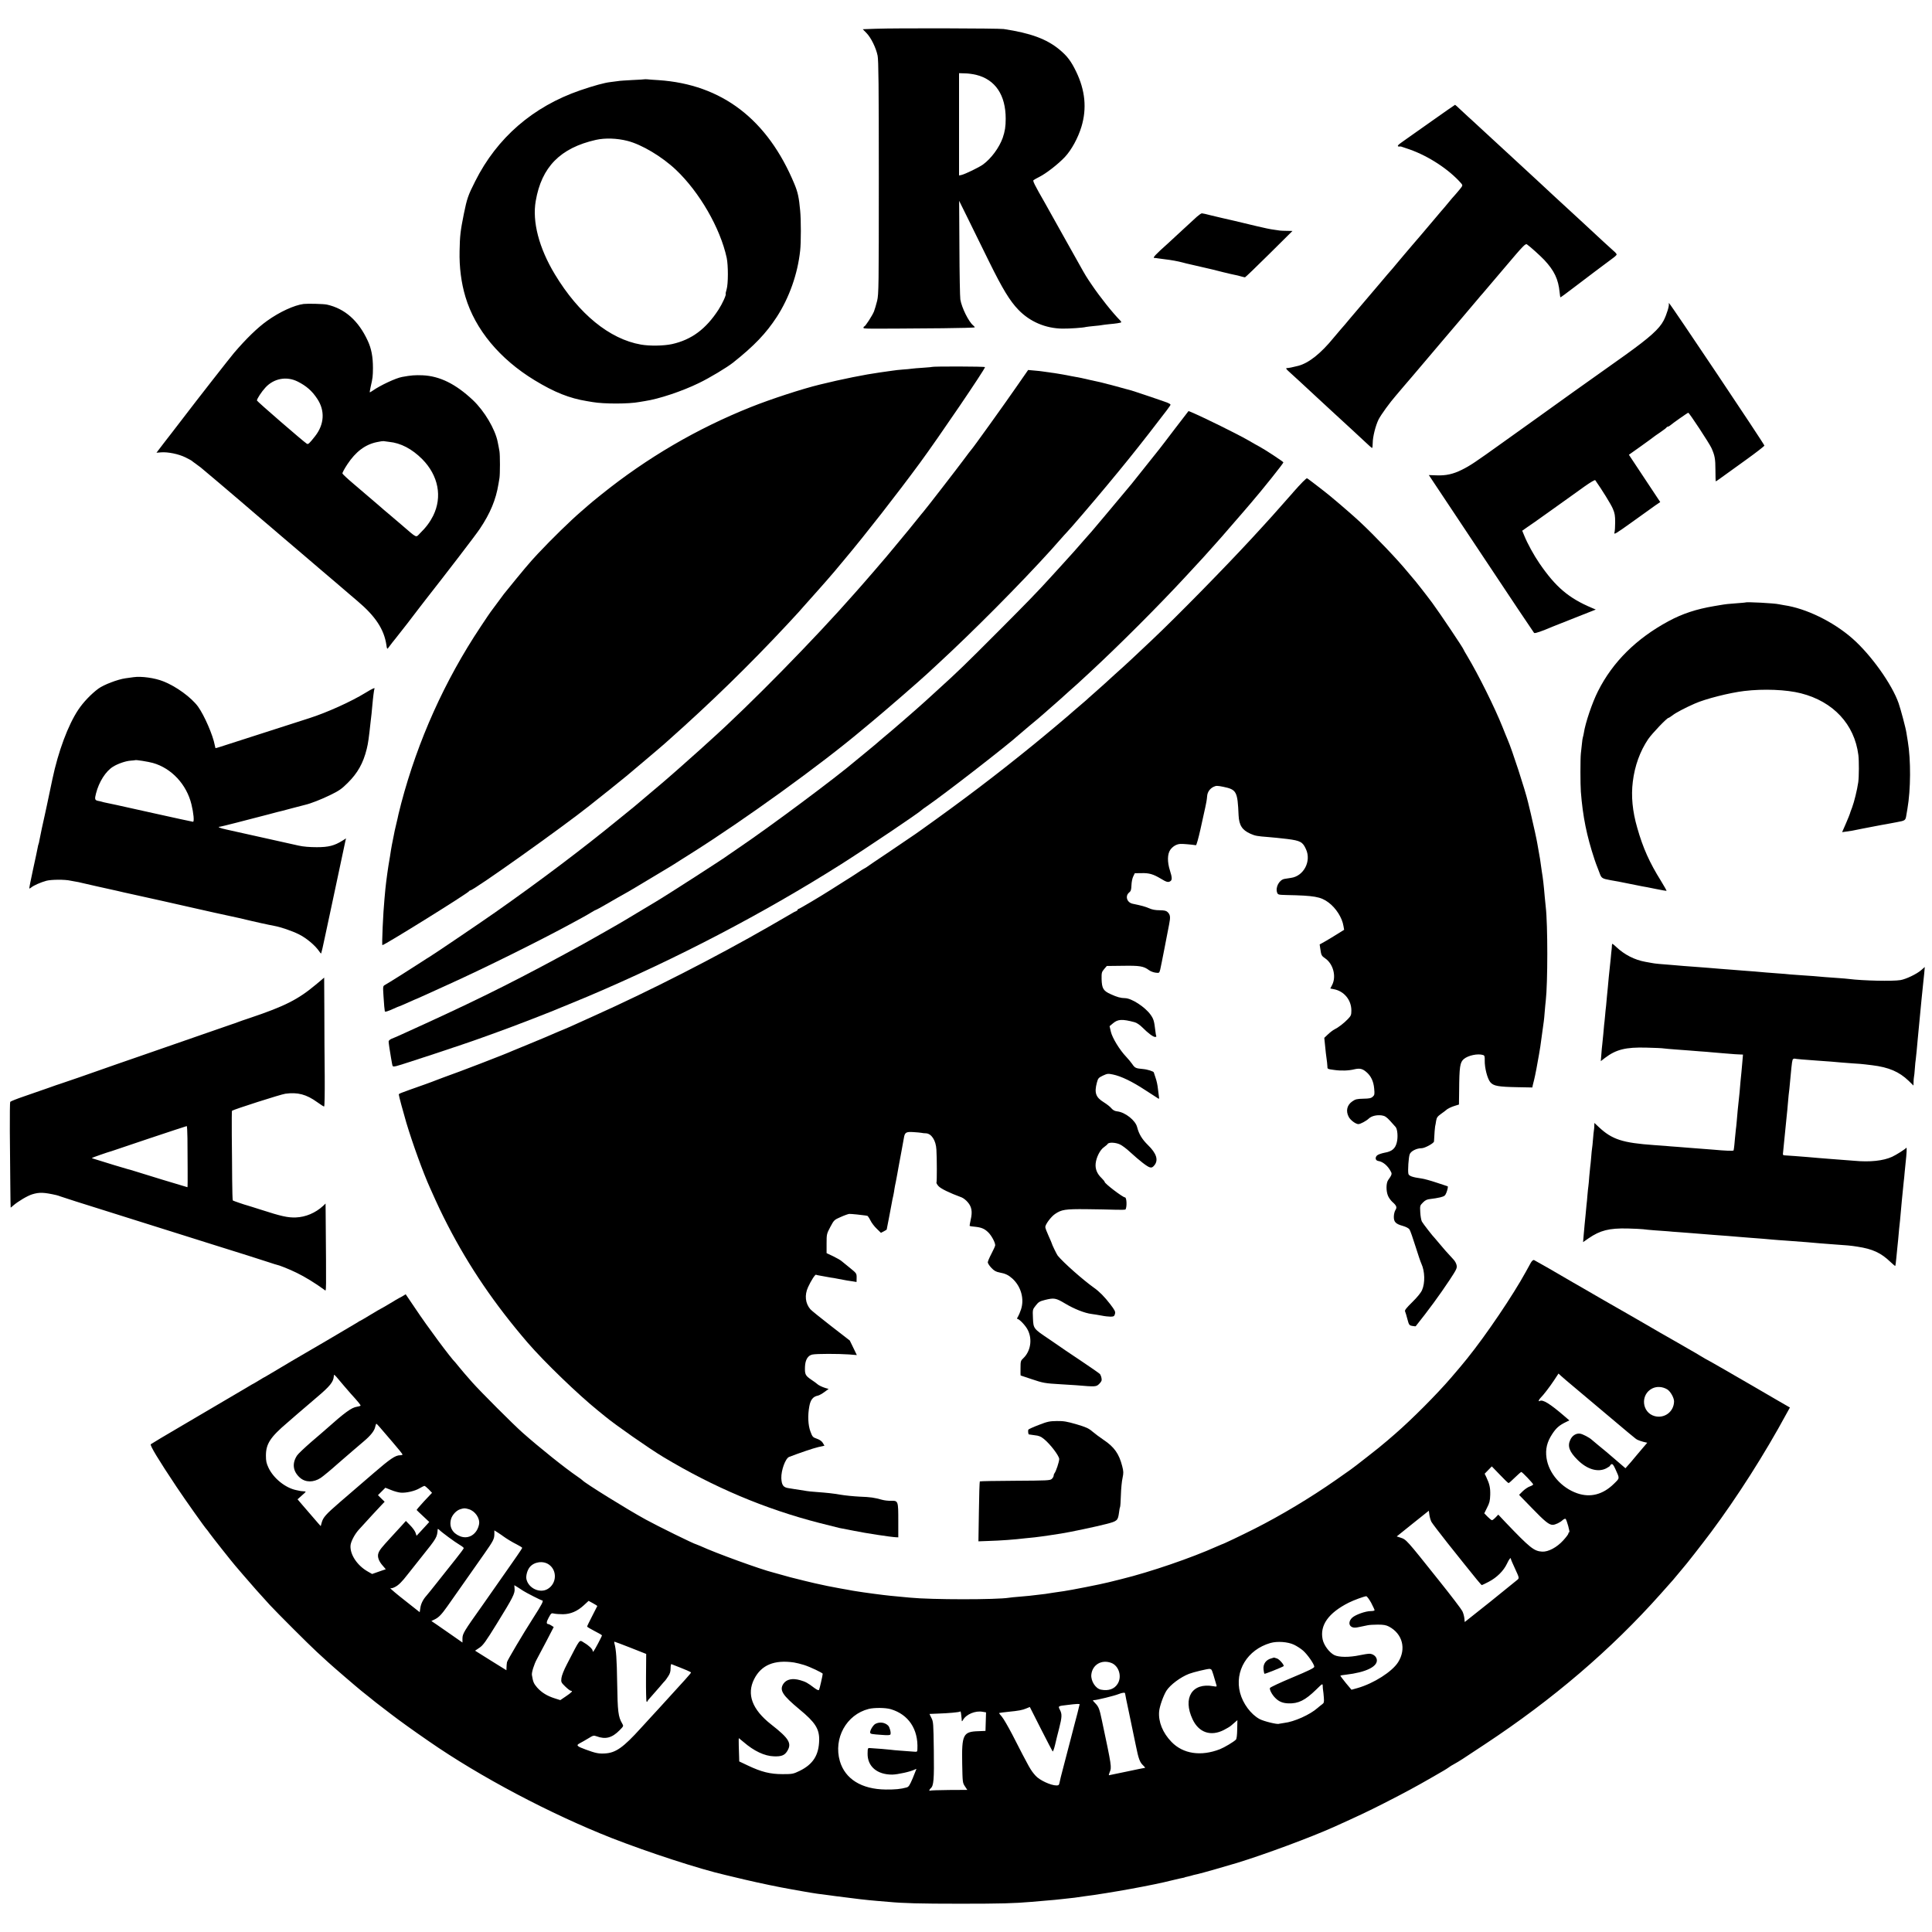 <svg version="1" xmlns="http://www.w3.org/2000/svg" width="2777.333" height="2777.333" viewBox="0 0 2083 2083"><path d="M944.3 31l-14.1.5 3.9 4c4.9 4.9 10.4 16.1 12.1 24.5 1 5.2 1.3 31.8 1.3 131.5 0 117.5-.1 125.5-1.8 132.8-1.1 4.3-2.6 9.5-3.4 11.5-1.9 4.6-9.4 16.2-10.5 16.2-.4 0-.8.6-.8 1.3 0 1.3-1.7 1.3 85.3.6 19.1-.2 34.7-.6 34.7-1 0-.3-.8-1.3-1.7-2-5-4.1-12.4-19.1-13.9-28-.4-2.4-.9-27.4-1-55.4l-.3-51 9.2 18.6c5.1 10.2 15.4 31.3 23 46.8 14.5 29.4 22.4 42.5 31.7 52.1 12.4 12.9 29.4 20.1 47.5 20.3 7.6.1 22.3-.9 25.5-1.8.8-.2 4.7-.6 8.5-1 3.9-.3 7.7-.8 8.5-1 .8-.2 4.4-.6 8-1 7.1-.6 12.2-1.4 12.8-2 .3-.2-.2-1-.9-1.8-8.1-8.1-21.9-25.4-31-38.9-5.6-8.2-6.9-10.4-12.7-20.8-1.4-2.5-8.4-15.1-15.7-28-7.3-12.9-14.7-26.2-16.5-29.5-1.8-3.3-4.2-7.6-5.3-9.5-11.5-20-13.4-24-12.4-24.8.7-.5 3.5-2.1 6.3-3.5 7.5-3.8 20.1-13.6 27.5-21.4 7.1-7.6 14.2-20.5 17.9-32.8 5.9-19.6 4-39.1-5.7-59.2-5.5-11.4-9.7-16.9-18-23.8-13.9-11.5-31.1-17.8-60.1-22.2-5.4-.8-116.5-1.1-137.9-.3zm108.2 49.7c20.6 5.1 31.8 21.7 31.8 47.3 0 8.5-.8 13.5-3.2 20.6-3.8 10.6-12.4 22.3-21.3 28.8-4.3 3.1-19 10.2-23 11.2l-2.8.6V78.9l6.3.2c3.4 0 8.9.8 12.2 1.6zM694.8 85.5c-.2.1-6.1.5-13.3.8-7.1.4-13.9.8-15 1.1-1.1.2-4.9.7-8.5 1.1-6.2.7-17.6 3.8-32.5 8.9-50.8 17.5-89.6 51.1-113.1 97.9-7.8 15.4-8.9 18.7-12.3 35.3-3.7 18.5-4.3 23.5-4.6 40.1-.4 17.3 1.8 34.3 6.3 49.3 10.5 35.2 36.9 67 74.5 89.9 21.5 13.1 37.6 19.5 56.7 22.6 1.9.3 4.6.7 6 1 12 2.1 39 2.1 50.4-.1 1.1-.2 3.8-.6 6-1 14.9-2.2 40.1-10.6 58.1-19.4 11.3-5.4 30.4-16.9 36.8-22 22.9-18.2 35.5-31.4 47.2-49.3 13.4-20.7 22.5-46.2 25.2-71.5 1-8.5 1-33.4 0-43.2-1.3-14.2-2.5-19.6-6.1-28.4C827.6 128.7 778.4 91 710 86.4c-5.2-.3-10.7-.7-12.2-.9-1.5-.1-2.9-.1-3 0zm-18.3 66.4c15.4 3.9 37.3 17 52.3 31.2 25.4 24.1 47.7 62.7 54.7 94.9 1.7 8.2 1.7 28-.1 34-.7 2.4-1.2 4.6-1 4.8.9.8-3.5 10.5-7.7 17-13.6 21-29.1 32.5-50.2 37.2-8.9 1.9-23.9 2.2-33.5.5-33.8-5.9-67-33-92.8-75.8-17.1-28.3-24.5-56.8-20.6-79 6.3-36.7 26.5-57.2 64.9-65.9 9.9-2.2 22.6-1.8 34 1.1zM1543 131c-14 9.8-25.9 18.3-26.5 18.7-.5.4-2.9 2.1-5.2 3.7-4.4 3-5.4 4.6-2.8 4.6.8 0 1.6 0 1.8-.1.1 0 4.3 1.4 9.2 3.1 20.9 7.3 43 21.9 55.9 36.7 1.8 2.2 1.8 2.3-2 7-2.2 2.6-4.6 5.5-5.4 6.3-.9.8-3.5 4-6 7s-4.7 5.7-5 6c-.3.3-5.5 6.3-11.5 13.5-6 7.1-12.5 14.8-14.4 17-2 2.3-5.8 6.7-8.6 10-2.7 3.2-6.6 7.7-8.5 10-1.9 2.3-5.3 6.3-7.5 8.9-2.2 2.7-4.4 5.4-5 6-2.8 3.1-8.5 9.8-12.5 14.6-2.5 3-6.3 7.5-8.5 10s-6 7-8.5 10-6.3 7.5-8.5 10-5.8 6.8-8 9.4c-4.4 5.3-6.3 7.6-10.3 12.1-1.5 1.7-4.7 5.5-7.2 8.5-13.9 17.1-26.9 27.4-38.2 30.4-6.3 1.6-10 2.4-12.7 2.5-.9.1-.1 1.3 2 3.2 3.5 3.1 18.6 17 31.9 29.4 4.2 3.8 10.7 9.9 14.6 13.5 16.7 15.3 30.3 27.9 36.5 33.7 3.6 3.5 6.9 6.3 7.2 6.3.4 0 .7-2.4.7-5.3 0-6.7 3.1-18.9 6.3-25.4 2.8-5.4 12-18.1 18.8-25.9 2.4-2.8 6.4-7.5 8.9-10.5 2.5-2.9 6.3-7.4 8.5-9.9 2.2-2.6 8.5-10 14-16.5s14.3-16.9 19.5-23c5.2-6.1 11.4-13.3 13.7-16.1 2.3-2.7 5.1-6 6.3-7.4 1.2-1.4 2.9-3.4 3.8-4.5.9-1.1 4.2-5 7.2-8.5s6.3-7.4 7.2-8.5c.9-1.1 2.8-3.4 4.3-5 1.4-1.7 12.3-14.5 24.3-28.6 19.6-23.2 21.9-25.5 23.5-24.4 3.6 2.5 14.2 12.1 18.7 16.8 10.8 11.6 15.1 20.7 16.5 34.7.3 3 .7 5.5.8 5.6.2.2 6.8-4.6 14.7-10.7 8.3-6.4 38.2-28.9 41.7-31.4 2.4-1.7 4.3-3.5 4.3-4.1 0-.6-1.3-2.2-2.9-3.5-2.3-2-18.8-17.1-27.6-25.4-1.1-1.1-4.8-4.5-8-7.4-6-5.5-8.6-7.9-30.5-28.1-6.2-5.8-12.7-11.8-14.4-13.4-3-2.8-17.7-16.3-32.6-30.1-4.1-3.8-9.3-8.6-11.5-10.6-2.2-2.1-5.6-5.2-7.5-6.9-1.9-1.8-7.7-7.2-13-12-5.2-4.9-10.7-9.8-12-11-1.4-1.2-5-4.6-8.2-7.6-3.1-3-5.8-5.4-6-5.4-.2 0-11.8 8.1-25.8 18zM1290.5 233.6c-2.2 2-8.9 8.2-15 13.8-6 5.6-13.2 12.2-15.9 14.7-13.8 12.3-17.1 15.9-15.1 16 1.1 0 2.7.2 3.6.4.8.1 4.2.6 7.5 1 7 .8 14.2 2.1 19.8 3.6 2.3.6 4.8 1.3 5.6 1.4.8.2 6.7 1.6 13 3 6.3 1.5 12.2 2.8 13 3 .8.2 6 1.5 11.5 2.9s11.4 2.7 13 3c1.7.3 4.6 1 6.5 1.6 1.9.5 3.8 1 4.3 1 .4 0 12.1-11.2 26-25l25.2-25-6-.1c-3.3 0-6.7-.2-7.5-.3-.8-.2-3.9-.6-6.8-1-2.9-.3-11-2-18-3.7-20-4.8-33.4-8-37.8-8.9-2.3-.5-7.8-1.8-12.2-2.9-4.4-1.2-8.6-2.1-9.4-2.1-.7 0-3.1 1.7-5.3 3.6zM327.5 327.7c-10.3 1.3-26.1 8.6-39.5 18.2-10.4 7.4-22.6 19.3-35.7 34.6-4 4.7-41.1 52.1-54.3 69.5-1.4 1.8-7.2 9.4-13 16.9-5.8 7.5-11.9 15.3-13.4 17.4l-2.9 3.8 4.9-.4c7.4-.6 19 1.8 26.3 5.4 3.6 1.8 6.8 3.5 7.1 3.9.3.3 2.1 1.7 4 3 1.9 1.4 4.3 3.2 5.4 4 3.2 2.6 33 27.8 43.1 36.5 2.8 2.4 10.4 8.9 17 14.6 6.6 5.6 14.5 12.3 17.5 14.9 3 2.6 7.8 6.7 10.5 9 2.8 2.3 7.3 6.2 10 8.5 2.8 2.4 10.4 8.9 17 14.5s13.1 11.2 14.5 12.4c1.4 1.2 8.6 7.3 16 13.6s13.7 11.7 14 12c.3.3 4.6 4 9.5 8.1 19.3 16.3 28.6 30.4 31.1 47.3.5 4 .9 4.6 1.8 3.4 2.6-3.6 6.3-8.3 8.7-11.2 2.8-3.3 21.1-27 24.4-31.5 1.1-1.5 4.3-5.6 7.1-9.2 22-28 54.2-69.9 58.7-76.7 11.3-16.8 17.4-31.6 20.1-48.2.3-1.9.8-4.9 1.1-6.5.7-4.1.7-25.3 0-29-.3-1.7-.8-4.1-1-5.5-.3-1.4-.7-3.4-.9-4.5-2.7-13.8-14.4-33.5-26.7-45.1-18.6-17.5-35.8-26-54.4-26.8-8.1-.3-12.2 0-22 1.8-6.7 1.2-23.4 9-31.7 14.8-1.4 1-2.8 1.8-3.1 1.8-.2 0 .2-2.6.9-5.8 2.3-9.9 2.4-11.5 2.5-20.4 0-12.3-1.7-21-5.6-29.4-10-21.7-24.7-34.7-44-39-3.5-.8-20.6-1.2-25-.7zm-6.5 83.7c9.3 4.7 15.5 10.1 21 18.5 8.6 12.8 7.7 27.7-2.3 40.4-6.3 8-7.4 9-8.9 8.1-3.2-1.9-53.8-45.7-53.8-46.6 0-1.8 5-9.5 9.2-14 9.1-9.9 22.9-12.4 34.8-6.4zm98.5 65c12.6 1.2 24.7 7.6 35.7 18.6 17.5 17.7 21.9 40.7 11.8 61.1-3.3 6.6-7.7 12.6-14.3 19-4.6 4.7-2.5 5.6-20.2-9.6-1.6-1.4-6.8-5.8-11.5-9.8-4.7-3.9-10.3-8.7-12.5-10.7-6.1-5.3-14.8-12.7-27.5-23.5-6.3-5.3-11.6-10.3-11.8-11-.2-.8 2.2-5.2 5.3-9.9 9-13.6 19.2-21.3 31.7-23.9 3.4-.8 6.8-1.2 7.3-1.1.6.1 3.3.5 6 .8zM1799.1 327.4c1.1 1.2-2.1 11.7-5.4 18.1-4.7 9.1-14.8 18.2-41.7 37.5-13.5 9.6-25.6 18.3-27 19.2-1.4.9-14.4 10.2-29 20.6-14.6 10.5-32.6 23.4-40 28.7-7.4 5.3-23.8 17.1-36.5 26.1-29 20.8-34.5 24.5-43.4 28.9-9.4 4.7-17.2 6.4-27.3 6l-8.3-.3 56.3 84.6c30.9 46.6 56.7 85.1 57.2 85.6.8.8 8.1-1.7 20.5-7 1.7-.7 12.7-5.1 24.5-9.7l21.5-8.5-4-1.7c-25.2-10.6-39.2-22.5-56.8-48.2-5.9-8.6-12.9-21.3-16.4-30l-2.1-5.1 5.1-3.6c5.5-3.7 6.8-4.6 27.8-19.6 7.3-5.2 15.8-11.3 18.9-13.5 3.1-2.2 10.3-7.3 15.9-11.4 5.7-4 10.6-6.9 11-6.4 7.2 10.2 17.1 26.2 19 30.8 2.1 4.8 2.5 7.7 2.5 14.5 0 4.7-.3 9.8-.8 11.3-.7 2.5 1.7 1 19-11.4 11-7.9 22.3-15.9 25.1-18l5.3-3.6-12.2-18.4c-6.7-10.1-14.3-21.6-16.9-25.5l-4.7-7.1 13.1-9.3c7.3-5.2 13.4-9.7 13.7-10 .3-.3 3.4-2.5 7-4.9 3.6-2.5 6.7-4.8 6.8-5.3.2-.4.8-.8 1.3-.8.6 0 1.5-.5 2.2-1 3.1-2.7 19.2-14 19.9-14 1.1 0 22.8 33.1 25 38 3.6 8 4.3 11.7 4.3 23.7 0 6.8.2 12.3.4 12.3s2.9-1.8 6-4.1c3.1-2.2 14.8-10.7 26.1-18.8 11.3-8.1 20.4-15.2 20.3-15.7-.3-1.9-101.4-152.9-102.6-153.3-.6-.2-.9-.1-.6.3zM1004.7 395.6c-.1.2-4.5.5-9.7.9-5.2.3-10.6.8-12 1-1.4.2-5.6.7-9.5.9-3.8.3-8.8.8-11 1.2-6.8 1-8.8 1.3-13.5 1.9-16 2.2-41.5 7.3-65 13.1-18.7 4.5-53 15.7-74.5 24.3-58.1 23.2-111.8 54.6-161.1 94.2-6.6 5.3-12.7 10.3-13.5 11.1-.8.7-4.6 4-8.4 7.3-11.5 9.9-31.4 29.3-46.7 45.6-8.8 9.4-14.8 16.5-36.5 43.3-.8 1-4.1 5.5-7.4 10-3.3 4.4-6.4 8.6-6.9 9.3-.5.6-5.4 7.8-10.8 16-38.7 58.1-67.7 122.6-85.6 190.3-1.3 5.2-2.7 10.6-3 12-.2 1.4-1.4 6.3-2.5 11s-2.3 9.8-2.5 11.5c-.6 2.9-.9 4.9-2.1 10.5-.2 1.4-.7 4-1 5.7-.3 1.8-.7 4.8-1 6.5-1.5 8.8-2.1 12.5-2.9 18.3-1 7.5-1.6 12-2.1 17-.2 2.7-.7 7.7-1 11-1.4 14.2-3 49.5-2.2 49.5 2.3 0 92.7-56.2 93.5-58.2.2-.4.7-.8 1.2-.8 3.6 0 99.9-68.5 128.6-91.4 2.8-2.3 6.8-5.5 8.9-7.1 2.2-1.7 7.8-6.2 12.6-10 4.7-3.9 10.2-8.2 12-9.7 3.8-3 3.8-2.9 27.9-23.3 9.6-8.2 18.2-15.4 19-16.2.8-.7 2.9-2.6 4.6-4.1 45.6-40.5 87.2-81 128.5-125.3 5.4-5.8 10.8-11.7 12-13 1.1-1.3 3.5-4 5.2-5.9 1.8-1.9 6.6-7.3 10.7-12s7.7-8.7 8-9c.7-.7 12.3-14 14.8-17 1.1-1.4 6.1-7.4 11.1-13.3 22.5-26.8 56.1-69.9 80.9-103.6 20.5-27.9 70.2-101.1 70.2-103.3 0-.8-56.5-.9-57.3-.2z"/><path d="M1095.5 417.6c-12 17.4-47.1 66.3-48.4 67.4-.4.3-3.9 5-8 10.5-7.5 10.1-40.3 52.5-43.1 55.7-.8.9-2 2.3-2.5 3-2.8 3.7-23.6 29.1-28.5 34.8l-10 12c-2.5 2.9-4.9 5.8-5.5 6.4-.5.6-3.5 4-6.5 7.6-5 5.8-9.8 11.4-12.5 14.4-.6.6-4.6 5.1-8.9 10.1-43.3 49.3-113.3 120.6-155.7 158.6-1.5 1.3-6.4 5.8-11 10-11.2 10.1-33.8 30.1-41.9 36.9-3.5 3-7.6 6.5-9 7.6-7.7 6.6-19 16.1-20.6 17.4-1.1.8-8 6.5-15.4 12.5-40.3 33-86 67.4-134.4 101.4-16 11.2-65.9 45-70.3 47.6-1 .5-4.9 3.1-8.8 5.6-10.5 6.9-36.7 23.4-39.4 24.8-2.3 1.3-2.3 1.4-1.6 12.4.7 10 .9 13.1 1.4 16 .1 1 3 .2 9.8-2.9 2.8-1.3 5.4-2.4 5.7-2.4.3 0 4-1.6 8.2-3.5 4.1-1.9 7.7-3.5 7.9-3.5.2 0 5.3-2.2 11.2-4.9 5.9-2.7 18.2-8.3 27.3-12.4 38.1-17.3 95.4-45.7 129-63.9 4.1-2.3 10.4-5.7 14-7.6 3.6-2 8.2-4.6 10.2-5.9 2.1-1.3 4-2.3 4.3-2.3.3 0 5-2.5 10.3-5.6 5.3-3.1 11.5-6.7 13.7-7.9 8.9-4.9 14.8-8.3 33-19.3 10.5-6.3 19.9-12 21-12.6 2.1-1.2 8.7-5.3 14.5-9.1 1.9-1.2 6.6-4.2 10.5-6.6 57.1-36 139.5-95.5 184-133 1.1-1 6.7-5.6 12.5-10.4 12.8-10.6 49.9-42.8 57.6-50 .6-.5 6-5.5 11.9-11 38.2-35.2 88.6-86 122-122.9.6-.6 4.4-4.9 8.5-9.6 4.1-4.7 7.8-8.7 8.1-9 1.6-1.3 30-34.4 42.9-50 19.8-23.8 29.1-35.4 45.6-56.5 20.4-26.3 23.4-30.3 23.4-31.2 0-.5-1.5-1.4-3.2-2.1-4.1-1.6-38.6-13.3-40.7-13.7-.9-.2-7.7-2-15.1-4.1-7.4-2-14.2-3.7-15-3.9-.8-.2-6.7-1.5-13-2.9-6.3-1.5-12.8-2.9-14.5-3.1-1.6-.3-4.1-.8-5.5-1-1.4-.3-3.6-.7-5-1-1.4-.3-3.6-.7-5-.9-1.4-.3-4.1-.7-6-1-6.8-.9-13.5-1.9-15.4-2.2-1-.2-4.8-.6-8.5-.9l-6.6-.6-13 18.7z"/><path d="M1266.7 462.3c-8 10.6-15.5 20.3-16.6 21.7-6.1 7.7-28.5 35.8-29.9 37.5-15 18-41.5 49.6-43.3 51.6-1.3 1.4-5.1 5.7-8.4 9.5-9.1 10.5-10.8 12.4-25 28-4.4 4.8-9 9.9-10.3 11.3-14.3 15.8-26.1 27.9-57.2 59.1-35.7 35.8-43.9 43.7-63 61-5.1 4.7-11.8 10.8-14.9 13.6-9.5 8.7-38.8 34.1-46.1 40-1.9 1.6-3.7 3.1-4 3.4-.3.4-5.7 4.9-12 10.1-6.3 5.2-12.4 10.2-13.5 11.1-21.3 18.2-92.3 71.1-126 93.9-6 4.1-11.2 7.6-11.5 7.9-1.4 1.5-67.2 43.9-77.8 50.1-1.5.9-10.8 6.5-20.7 12.4-9.9 6-19.3 11.6-21 12.5-1.6.9-9.3 5.3-17 9.7-7.7 4.4-16.5 9.4-19.5 11-66.9 36.7-107.3 57-169.5 85.5-27.6 12.6-32.8 15-37.2 16.7-1.9.8-3.3 2.1-3.3 3 0 1.5 1.4 11.1 2.5 17.1.3 1.4.8 4.2 1.1 6.3.7 3.8.7 3.9 4.3 3.2 4.1-.8 75-24.2 92.1-30.5 6.3-2.3 14.4-5.2 18-6.5 14.2-5 61.3-23.2 68.7-26.6 2.4-1 4.5-1.9 4.7-1.9.2 0 11-4.5 23.9-9.9 95.6-40.6 188.6-89.2 272.7-142.4 28.8-18.3 84.3-55.7 87-58.6.3-.4 2.8-2.2 5.5-4 19-13.1 87.3-66.1 98.5-76.4 1.4-1.3 6.6-5.7 11.5-9.8 5-4.1 9.2-7.6 9.5-7.9.3-.3 3.6-3.2 7.5-6.5 7.7-6.7 12.4-10.8 16.5-14.5 1.5-1.4 5.8-5.2 9.4-8.5 7.8-6.8 8.5-7.5 23-20.9 31.3-29 74.1-71.8 103.1-103.2 19.2-20.7 20.3-21.9 30.5-33.4 4.1-4.7 7.7-8.7 8-9 .6-.6 18.9-21.7 23.5-27.1 1.7-2 5.2-6.1 7.8-9.1 12.7-14.7 35.6-43.4 35.4-44.3-.3-.9-19.7-13.7-25.7-16.9-1.4-.7-6.9-3.8-12.2-6.9-12.6-7.2-47.1-24.2-61.3-30.3l-3.1-1.2-14.7 19.1z"/><path d="M1393.9 531.2c-7.9 9-14.8 16.8-15.4 17.4-.5.6-3.8 4.2-7.1 8-3.4 3.8-7.4 8.2-9 9.9-1.5 1.6-7 7.7-12.3 13.4-29.5 32-81.3 84.8-108.1 110.1-19.5 18.4-29.1 27.4-31 29-1.7 1.4-14.7 13.3-20.4 18.5-.6.6-5.1 4.6-10.1 9-4.9 4.3-9.2 8.1-9.5 8.5-.3.3-3.4 3-7 6s-6.7 5.7-7 6c-1.7 1.8-29.1 24.8-43 36.1-39.8 32.4-75.7 59.6-120.5 91.5-1.1.7-4 2.8-6.5 4.6-2.5 1.7-15.1 10.3-28 19-12.9 8.6-23.9 16.1-24.5 16.6-.5.4-1.7 1.1-2.5 1.5-1.4.7-2.8 1.6-9.1 5.8-1.3.9-6.9 4.5-12.4 7.9-5.5 3.5-12.2 7.8-15 9.5-11.6 7.4-33.7 20.5-34.6 20.5-.5 0-.9.4-.9.9s-.8 1.1-1.7 1.5c-1 .3-3.1 1.4-4.8 2.5-1.6 1-12.2 7.1-23.5 13.6-58.1 33.4-129.1 69.7-190 97-11.3 5.1-22.5 10.1-25 11.3-2.5 1.1-8.5 3.7-13.5 5.7-4.9 2.1-10.8 4.6-13 5.6-2.2 1-10.7 4.5-19 7.9-8.2 3.4-15.9 6.5-17 7-6.8 3.2-58.5 23.1-74 28.5-3.8 1.4-7.9 2.9-9 3.4-1.1.5-6 2.3-11 4.1-29.4 10.4-28.5 10.1-28.5 11.2 0 1.4 4.6 18.3 8.1 30.3 6.9 22.9 18.1 53.8 25.6 70.4 8.9 20 12.4 27.2 18.9 39.9 23.2 45 50.7 85.4 86.2 126.7 17.8 20.7 55.1 56.6 76.1 73.5 2.4 1.9 5.8 4.7 7.5 6.1 10.4 8.7 47.3 34.5 62.6 43.7 54.4 32.7 109.7 56.1 168.5 71.2 10.5 2.7 20.1 5.1 21.5 5.4 5.7 1.1 13.7 2.6 16 3.1 12.1 2.5 39 6.6 45 6.9l2.5.1v-17.9c0-21.3-.1-21.7-7.8-21.5-2.9.1-7.2-.4-9.7-1.1-8.8-2.4-11.9-2.9-24.5-3.4-6-.3-15.3-1.2-20.5-2.1-9.1-1.5-12.8-1.9-27-3-3.6-.2-7.6-.7-9-.9-1.4-.2-4.7-.8-7.5-1.2-2.7-.4-5.7-.8-6.5-1-.8-.1-3.4-.5-5.6-.9-5.9-.8-7.6-3.2-8-10.7-.3-8.5 4.4-21.4 8.4-23 11.2-4.3 25.8-9.3 31.4-10.6l6.7-1.5-1.7-2.9c-1.1-1.9-3.3-3.5-6.4-4.6-4.4-1.5-4.9-2-7-7.7-2.6-6.9-3.1-17.3-1.2-27.4 1.3-7 4-10.4 9.3-11.4 1.4-.3 4.6-2.1 7-3.9l4.5-3.3-3.5-1c-3.4-1-8-3.3-8.9-4.4-.3-.4-3.1-2.4-6.2-4.5-6.5-4.4-7.2-5.8-6.9-14 .3-7.6 3.2-12.3 8.1-13.2 4.3-.9 27.5-.9 39.2-.1l8.6.7-3.8-7.9-3.8-7.8-20.4-15.8c-11.2-8.7-21.1-16.7-22.1-17.9-5.5-6.4-6.4-15.3-2.5-23.8 3.2-7 7.7-14 8.6-13.4.4.2 2.5.7 4.6 1 2.1.4 4.8.8 6 1.1 1.2.2 3.7.7 5.6 1 1.9.2 4.6.7 6 1 2.3.4 6.6 1.3 11.2 2.1.9.1 3.6.5 6 .9l4.3.7.1-4.7c0-4.5-.1-4.7-7-10.3-3.9-3.1-8-6.5-9.1-7.4-1-1-5.2-3.4-9.1-5.3l-7.2-3.4v-10.3c0-10.1.1-10.5 4-17.9 4-7.5 4.2-7.7 11.3-10.8 4-1.8 8.1-3.2 9.1-3.3 1.9-.1 14.6 1.2 17.4 1.7.8.2 1.8.4 2.2.4.4.1 1.9 2.2 3.2 4.8 1.3 2.7 4.4 6.8 6.9 9.1l4.5 4.4 3.1-1.6c1.7-.9 3.1-1.8 3.1-1.9 0-.2 1.1-5.9 2.5-12.8 1.3-6.8 2.7-14 3-15.9.3-1.9 1-5.4 1.6-7.8.5-2.3 1.1-5.7 1.3-7.5.3-1.7.9-5.2 1.5-7.7.5-2.5 1.2-6.1 1.5-8 .3-1.9.8-4.5 1-5.6.2-1.2.7-3.7 1-5.5.3-1.9 1.4-7.9 2.5-13.4 1-5.5 2.2-11.9 2.6-14.3 1-6.3 2.3-7.1 10.2-6.6 3.8.2 7.7.6 8.8.8 1.1.3 3.2.5 4.7.5 6 .2 10.9 7.6 11.4 17.6.6 9.1.6 34.4.1 35.3-.4.5.6 2.3 2.1 4 2.4 2.7 11.4 7.2 25 12.2 1.8.7 4.8 3 6.6 5.2 4.3 5 5.2 10.2 3.2 18.8-.8 3.5-1.3 6.6-1.1 6.8.2.2 2.5.6 5.2.8 7.3.7 10.7 2.1 14.8 6.1 3.5 3.4 7.5 10.8 7.5 13.9 0 .8-1.8 4.9-4 9-2.2 4.2-4 8.4-4 9.4s1.7 3.7 3.8 5.9c3 3.2 4.9 4.3 9 5.1 6.2 1.1 9.6 2.8 13.8 6.6 9.3 8.5 13 22 9.2 33.3-1 3-2.5 6.5-3.3 7.8-.9 1.3-1.2 2.3-.7 2.3 2.2 0 9.4 7.6 11.6 12.5 4.8 10 2.6 22.6-5.1 29.9-2.8 2.6-3 3.3-3 10.7-.1 4.3 0 7.9.1 7.9s5.5 1.8 12 4c12.2 4.1 14 4.5 31.6 5.5 5.8.3 13 .8 16 1 21.2 1.8 21.9 1.8 25.2-1.5 2.5-2.6 2.9-3.6 2.4-6.2-.3-1.7-1.1-3.6-1.6-4.3-.6-.7-10.3-7.5-21.7-15.1-11.5-7.6-21-14.1-21.3-14.4-.3-.3-5.7-4-12.1-8.3-16.7-11.2-16.7-11.2-17.2-22.5-.4-9.3-.4-9.3 3-13.6 2.9-3.8 4.3-4.6 9.8-6 10-2.5 11.8-2.2 22 3.9 9.7 5.8 21 10.3 28.5 11.2 2.5.3 7.2 1.1 10.5 1.7 3.3.7 7.8 1.2 9.9 1.2 3.5-.1 4-.5 4.7-2.9.7-2.5 0-3.9-5.2-10.7-5.9-7.7-11.6-13.5-17.3-17.5-11.8-8.4-33.1-27.2-39.2-34.7-1.1-1.4-6.4-12.3-6.4-13.2 0-.3-1.6-4-3.5-8.2-1.9-4.1-3.5-8.4-3.5-9.4 0-2.9 6.2-11.2 10.5-14.1 7-4.8 11.1-5.4 33.5-5.2 11.3.1 25.3.4 31.3.6 5.9.2 10.9.1 11.2-.3 1.7-2.8 1.3-13-.6-13-2.3 0-21.9-14.9-21.9-16.7 0-.5-1.4-2.2-3.1-3.9-5.1-4.8-7.2-10-6.6-16 .7-6.6 4.7-14.6 8.9-17.5 1.8-1.3 3.7-2.9 4.1-3.6 1.2-1.9 8.5-1.6 13.2.6 2.2 1 7.2 4.7 11 8.3 10.4 9.5 18.4 15.7 21.2 16.4 2 .5 3 .1 4.9-2.2 4.6-5.6 2.3-12.9-7-21.9-6.3-6.2-9.7-11.8-11.6-19.3-1.8-7.2-12.8-15.9-21.2-16.9-2.9-.3-4.7-1.3-6.5-3.3-1.3-1.7-5.1-4.6-8.3-6.6-8.6-5.3-10.3-10.1-7.4-21.1 1.3-4.8 1.8-5.3 6.5-7.6 4.8-2.2 5.5-2.3 10.8-1.2 8.8 1.8 20.8 7.6 34.8 16.8 7 4.6 13.4 8.7 14.1 9.1.9.6 1.1.1.7-2.1-.2-1.5-.7-5.5-1.1-8.7-.3-3.3-1.4-8.5-2.5-11.5-1-3-1.9-5.6-1.9-5.8 0-1.1-6.9-3.3-11.7-3.7-7.8-.7-8.7-1.1-11.6-5.4-1.4-2-4.3-5.5-6.4-7.7-7.1-7.4-15.1-20.5-16.6-27.1l-1.4-6 3.7-3.1c5.3-4.5 10-4.7 23.2-1.2 2.3.6 5.6 2.8 8.5 5.7 6.2 6.2 11.5 10.2 13.7 10.2.9 0 1.5-.3 1.3-.8-.3-.4-.8-3.2-1.1-6.2-1.2-10.3-1.9-12.5-5.2-17.1-6-8.3-20.3-17.5-27.2-17.7-5.1-.1-8.7-1.1-15.7-4.3-8-3.6-9.5-6.2-9.8-16.3-.1-6.7.1-7.6 2.7-10.7l2.9-3.4 17.3-.2c18.3-.3 22.4.4 28.2 4.7 1.6 1.2 4.7 2.4 7 2.7 4 .5 4.1.5 5.1-3.3.5-2.2 2.6-12.5 4.6-22.9 2-10.5 4.2-22.1 5-25.8 1.6-8 1.3-10.3-1.5-13.2-1.6-1.6-3.4-2-8.8-2.1-4.5 0-8.2-.7-11.2-2.1-3.9-1.7-8-2.9-17.8-4.9-6.3-1.3-8.4-8.5-3.7-12.2 1.8-1.4 2.2-2.9 2.4-7.7.1-3.3.9-7.6 1.9-9.5l1.7-3.5 7.3-.1c8.3-.2 12.6 1.1 20.8 6 6.1 3.7 7.9 4.2 10.2 2.7 2.1-1.3 2-4-.4-11.5-3-9.4-2.8-17.8.4-22.4 2.7-3.7 6.7-6.1 10.9-6.3 2.2-.2 12.2.7 16.7 1.4.6.1 2.7-7.5 4.8-16.8 4.8-21.6 4.8-21.5 5.4-24.5.2-1.4.7-3.9 1.1-5.5.3-1.7.7-4.4.8-6.2.3-4.2 2.9-8 6.8-9.9 2.9-1.4 4-1.4 10.5-.1 14.4 3 15.5 4.9 16.6 30.7.5 10.8 3.9 16 12.7 19.9 5.1 2.3 7.5 2.7 19.4 3.6 4.4.3 13.6 1.3 20.5 2.1 14.1 1.8 16.6 3.2 20.1 11.1 5.9 12.9-2.5 28.9-16.1 30.8-2.5.4-5.6.8-7 1.1-5.7.9-10.2 9.1-8 14.9.8 2.1 1.5 2.3 9.7 2.5 30.4.6 37.2 1.8 45.6 8 8.1 6 14.8 16.5 16.2 25.5l.7 4-7.4 4.6c-4 2.5-9.9 6.1-13.1 7.9l-5.9 3.3.7 4.6c1 7.1 1.3 7.7 5.4 10.5 8.5 5.9 12 19.2 7.5 28.3l-2.1 4.1 3.6.7c11.2 2 19.1 11.6 19.1 23 0 4.8-.4 5.7-3.7 9.2-4.3 4.5-10.4 9.2-14.7 11.3-1.6.8-4.7 3.2-6.9 5.3l-3.9 3.7.7 6.8c.3 3.7.8 8 1 9.7 1.2 8.4 1.7 13.2 1.7 14.7-.1 2.3.3 2.5 7.3 3.4 7.7 1.1 15.7.8 21.7-.7 5.8-1.3 8.6-.7 12.7 2.7 5.2 4.3 8 10.2 8.7 18 .6 6.3.4 7.1-1.6 8.9-1.8 1.6-3.7 2-10.1 2.1-6.9.2-8.5.5-11.9 2.9-5.7 3.9-7.2 10.3-3.9 16.6 1.8 3.6 7.6 7.9 10.5 7.9 2.1 0 8.5-3.4 11.2-6 3-2.8 8.5-4.1 13.9-3.4 3.4.5 5.1 1.6 9 5.8 2.6 2.8 5.4 5.9 6.1 6.8 2 2.5 2.6 11.1 1.2 16.5-1.6 6.7-5.3 9.8-13 11.1-3.5.7-7.1 1.9-8.2 2.9-2.5 2.2-1.9 5.5 1 6 5.4.8 10.6 5.2 14 11.9 1.1 2.1.7 3.4-3.1 8.7-2.3 3.2-2.4 11.8-.2 17 .8 2 2.9 4.9 4.6 6.5 4.6 4 5.3 5.9 3.5 8.7-.9 1.3-1.7 4.4-1.8 6.9-.2 6 1.9 8.2 9.5 10.3 3.8 1.1 6.4 2.5 7.4 3.9.8 1.2 3.7 9.4 6.4 18.1 2.7 8.7 5.6 17.2 6.4 18.8 3.8 8.2 4.1 20.8.7 28.5-1.2 2.8-5.3 7.8-10.5 12.9-6.4 6.3-8.4 8.8-7.8 10 .4.9 1.6 4.6 2.5 8.3 1.7 6.4 2 6.8 5.3 7.4 1.8.3 3.5.5 3.7.3 14.1-17.7 25.4-33.1 36.5-49.8 7.3-11.1 8.2-12.8 7.6-15.8-.3-1.8-1.7-4.5-3.1-6-8.5-9.2-10.4-11.4-14.9-16.8-2.8-3.3-5.2-6.2-5.5-6.5-1.9-1.7-12.9-15.9-14-18-.7-1.4-1.5-5.8-1.7-9.8-.4-7.2-.4-7.4 2.9-10.7 2.6-2.6 4.3-3.4 8.3-3.8 2.8-.3 7.3-1 10.2-1.7 4.7-1.2 5.4-1.7 6.8-5.2 1.3-3.4 2-6.8 1.2-6.8-.1 0-5.4-1.8-11.8-3.9-6.3-2.1-13.7-4.2-16.5-4.5-9.5-1.3-13.4-2.7-13.9-5-.8-3.5.2-17.9 1.4-21.1 1.3-3.4 7.4-6.5 12.8-6.5 3.5 0 13.3-5.4 13.4-7.3.5-9.4.9-14.6 1.2-16.2.3-1.1.8-3.9 1.1-6.1.6-3.5 1.5-4.7 5.4-7.5 2.6-1.8 4.9-3.6 5.2-3.9 1.3-1.4 5.9-3.7 9.8-4.8l4.2-1.3.2-14.7c.2-26.3.9-30.8 5.1-34.4 4.7-3.9 15-6.1 20.7-4.3 1.6.5 1.9 1.5 1.8 5.8-.2 7.9 2.8 19.6 6 23.5 3.5 4.1 8.3 5 29.5 5.4l15.8.3.5-2.5c.4-1.4 1-4.1 1.5-6 1-3.9 3.7-17.8 5.2-27 1.2-6.6 1.6-9.5 3.2-21.5.9-6.6 1.8-13.1 2-14.5.2-1.4.7-6.1 1-10.5.4-4.4.8-9.6 1.1-11.5 2.2-19.3 2.2-82.3 0-101-.2-1.9-.7-6.9-1.1-11-1-12.2-2-20.7-3.1-27-.2-1.4-.6-4.5-1-7-.3-2.5-.8-5.6-1-7-1.7-9.3-2.5-13.9-2.9-16.5-.6-3.8-3.9-19-7.1-32.5-1.4-5.8-2.7-11.2-2.9-12-3.1-13.2-17.3-56.8-22-67.5-.7-1.7-3.2-7.6-5.4-13.3-8.6-21.6-26.3-57.1-38.3-77.1-2.1-3.4-3.8-6.5-3.8-6.7 0-1.1-26.1-40-33.8-50.4-7.2-9.7-19.4-25.2-21.2-27-.3-.3-2.9-3.4-5.9-7-10.5-12.8-34.8-38.3-51.1-53.5-6.2-5.8-20.6-18.3-31.8-27.6-3.6-3.1-23.6-18.5-24.9-19.2-.7-.5-6.6 5.5-15.4 15.5zM1881.7 649.6c-.1.1-4.2.4-9.2.8-8.9.6-12.1 1-18 2-1.6.3-4.6.8-6.5 1.1-19 3.2-34 8.1-49 16.2-34.7 18.7-60.2 43.9-76.1 75.5-6.2 12.2-13.7 34.3-15.3 45.2-.4 2.1-.8 4.1-1 4.5-.2.3-.8 3.8-1.1 7.6-.4 3.9-.9 8.3-1.1 10-.6 5.6-.6 33 0 41 2.1 27 6.3 47.6 14.7 73 1.1 3.3 2.4 6.9 2.9 8 .5 1.1 1.6 4.2 2.6 6.8 2 5.6 2.7 6 11.9 7.7 3.9.7 7.7 1.4 8.5 1.5.8.2 6.2 1.3 12 2.4 5.8 1.2 11.9 2.4 13.5 2.7 1.7.2 8.2 1.5 14.5 2.8 6.3 1.3 11.7 2.2 11.8 2.1.2-.2-2.5-5-6-10.7-12.3-19.7-19.4-35.4-25.6-57.3-5.2-17.9-6.7-34.2-4.8-49.6 2.1-17.3 7.8-32.9 16.6-46 4.3-6.2 20.2-22.9 21.9-22.9.4 0 2.4-1.3 4.4-2.8 3.2-2.6 13.4-8 23.9-12.6 11.4-5.1 37.5-11.7 53.4-13.6 20.9-2.5 45.4-1.5 61.1 2.5 34.9 8.9 57.7 33.4 61.9 66.5.8 6.5.7 23.3-.1 29.3-1.2 8.4-4.4 21.3-6.6 27.2-1.3 3.3-2.4 6.4-2.5 7-.1.5-2 5.2-4.2 10.3l-4.1 9.4 4.2-.6c4.9-.6 9.2-1.4 12.7-2.2 1.4-.3 3.6-.8 5-1 1.4-.3 7.2-1.4 13-2.5s11.4-2.2 12.5-2.3c1.1-.2 6.1-1.1 11.2-2.1 9.7-1.8 9.7-1.8 10.7-8 .3-1.7.8-4.6 1.1-6.5 3.6-20.6 3.8-52.5.4-72.8-.6-3.7-1.3-7.8-1.5-9.2-.5-4.2-6.1-25.2-8.4-31.8-7.1-20.4-29.7-52.1-49.7-69.7-20.8-18.3-50.2-32.6-73.8-36-2.2-.4-4.7-.8-5.5-1-4.3-1.1-35.2-2.8-36.3-1.9zM144 730.1c-2.5.4-6.4.9-8.7 1.2-8.5 1.2-23.4 6.9-29.3 11.2-7.8 5.8-16.3 14.7-21.6 22.7-11 16.5-21.6 44.9-27.9 74.8-5.7 27-7.6 36.3-8.1 38.2-1.5 6.4-5.3 24.1-5.9 27.7-.3 1.9-.7 3.7-.9 4-.2.3-.7 2.2-1 4.1-.3 1.9-2.6 12.5-5 23.5s-4.2 20.2-4 20.4c.2.2 1.2-.3 2.1-1.1 2.7-2.2 10.1-5.5 16.3-7.2 5.3-1.4 20.1-1.5 26-.1 1.4.3 4.1.8 6 1.1 1.9.3 4.1.7 4.9 1 .8.2 8.6 2 17.5 4 8.8 1.9 18.8 4.1 22.1 4.9 3.3.8 10.1 2.4 15 3.4 8.4 1.8 61.7 13.7 71.5 16 12.6 2.9 25 5.6 32 7.1 7.6 1.6 17.1 3.7 26 5.9 4.7 1.1 9.7 2.2 11 2.5 1.4.2 4.5.9 7 1.5 2.5.5 5.6 1.2 7 1.4 6.9 1.3 18.4 5.2 26 8.9 8.2 4 18 12.2 22.3 18.7.9 1.4 1.8 2.3 2 2 .2-.2 2.3-9.2 4.5-19.9 2.3-10.7 5-23.6 6.1-28.5 4.7-22.3 15.2-71.2 15.6-73.3l.6-2.3-3.8 2.4c-8.8 5.5-15 7.1-27.8 7.1-7.6 0-14.8-.6-19.5-1.7-4.1-.9-19.9-4.4-35-7.8-28.8-6.4-29.5-6.6-42.7-9.5-7.4-1.6-10.6-3-7-3.1 1 0 28.3-7 52.7-13.4 4.1-1.1 8.2-2.2 9-2.4.8-.1 7.8-1.9 15.5-4 7.7-2 14.5-3.7 15-3.9 5.3-1.2 17.1-5.8 26.3-10.3 9.7-4.7 12.6-6.7 19.1-13.2 10.7-10.6 16.7-21.2 20.5-36.6 1.6-6.5 2.3-11.9 4.1-28.5.3-3 .8-7.3 1.1-9.5.2-2.2.6-6 .8-8.5.8-9.3 1.9-17.5 2.3-18.3 1-1.7-2.1-.4-9.4 4.1-15.6 9.6-41.7 21.4-60.8 27.5-13.5 4.3-81.9 26.3-97 31.2-2.2.7-4.1 1.2-4.2 1.1-.1-.1-.4-1.4-.7-3-2-11-11.3-32.3-18.1-41.8-7.3-9.9-23.6-21.8-37.4-27.2-9.2-3.7-23.7-5.7-32.1-4.5zm20.9 92.5c20.1 5.7 36.3 23.2 41.5 44.6 2.3 9.4 3.2 18.8 1.7 18.8-.6 0-20.3-4.3-43.7-9.5-42.6-9.5-45-10-50.1-11-1.6-.3-3.6-.8-4.5-1.1-.9-.3-2.7-.7-3.9-.9-3.7-.7-4-1.9-2.4-8 3.2-12.6 10.5-24 18.4-28.9 5.1-3.2 13.8-6.2 19.1-6.5 2.5-.2 4.6-.4 4.7-.5.6-.6 14.2 1.6 19.2 3zM1737.9 1019.1c0 1.3-.2 3.3-.3 4.4-.2 1.1-.6 5.6-1 10s-.9 9.1-1.1 10.5c-.2 1.4-.6 5.6-1 9.5-.3 3.8-.8 8.8-1 11-.3 2.2-.7 6.8-1 10.1-.3 3.4-.7 7.9-.9 10-.3 2.2-.8 7-1.1 10.8-.3 3.7-.8 8-1 9.5-.1 1.4-.6 6-.9 10.1-.4 4.1-.9 9.1-1.1 11-.3 1.9-.7 6.8-1 10.8l-.6 7.3 4.5-3.5c12-9.1 22.3-11.7 44.6-11.1 9.1.2 17.6.6 19 .9 1.4.2 7 .7 12.5 1.1 5.5.4 11.6.8 13.5 1 1.9.2 7.6.6 12.5 1 5 .3 10.6.8 12.5 1 1.9.2 7.8.7 13 1.1 5.2.4 10.9.8 12.5 1 1.7.1 4.3.3 5.9.3l2.8.1-.7 8.2c-.4 4.6-.8 9.6-1 11.1-.2 1.5-.6 6-1 10-.3 4-.8 9.2-1 11.7-1.2 11.6-1.6 15.8-2 19-.2 1.9-.7 7.1-1 11.4-.4 4.4-.8 8.7-1 9.5-.1.9-.6 5.3-1 9.9-.4 4.6-.8 9.1-1 10-.2.9-.4 2.1-.4 2.5-.1.8-9.4.4-22.1-.8-1.9-.2-7.8-.6-13-1s-11.1-.8-13-1c-1.9-.2-7.5-.6-12.5-1-4.9-.3-10.6-.8-12.5-1-1.9-.2-7.5-.6-12.5-.9-34.1-2.4-45.4-6-59.7-19.4l-4.8-4.5-.1 2.9c0 1.6-.2 3.8-.4 4.9-.2 1.1-.7 5.5-1 9.7-.3 4.3-.8 8.7-1 9.8-.2 1.1-.7 5.7-1 10.1-.4 4.5-.8 8.9-1 9.8-.1.9-.6 5.4-1 10.1-.3 4.7-.8 9.6-1 11-.2 1.4-.7 5.6-1 9.5-.3 3.8-.7 8.6-1 10.5-.2 1.9-.7 6.7-1 10.7-.4 4-.8 8.5-1 10-.2 1.5-.6 6.5-1 11.1l-.7 8.4 5.9-4.1c12.6-8.6 22.1-11 42-10.6 7.6.2 15.2.6 16.8.8 1.7.3 7.3.8 12.5 1.2 5.2.3 11.5.8 14 1 2.5.3 8.1.7 12.5 1 4.4.3 10.3.8 13 1 11.5.9 20.3 1.6 25 2 10.2.7 21.1 1.6 25.5 2 2.5.2 8.1.7 12.5 1 12 .9 17.3 1.3 24.5 2 3.6.3 9.5.8 13.3 1 21.4 1.6 29.9 2.2 37.7 3 2.5.2 8.3.7 13 1 16.6 1.1 20.6 1.5 27.5 2.6 16.5 2.5 25.5 6.7 35.7 16.5 2.7 2.6 5 4.5 5.2 4.3.2-.2.7-4 1.1-8.4.4-4.4.9-9.5 1.1-11.2.2-1.8.6-5.8.9-8.8.6-7.7 1.5-16.3 2-20.5.2-1.9.6-6.9 1-11 .3-4.1.8-9.1 1-11 .2-1.9.7-6.4 1-10 .3-3.6.8-8.1 1-10 .3-1.9.7-6.4 1-10 .3-3.6.8-8.1 1-10 1.2-10.5 1.5-17.4.8-16.5-1.1 1.5-11.1 7.8-15.3 9.7-9.6 4.4-24 5.9-41 4.3-5.2-.4-15.3-1.2-26-2-4.1-.3-9.7-.8-12.5-1-2.7-.3-7.9-.7-11.5-1-3.6-.3-9.9-.8-14-1.1-4.1-.3-8.7-.6-10.3-.7-2.6-.1-2.7-.3-2.2-4.1.2-2.3.7-6.8 1-10.1.3-3.3.8-7.8 1-10 .2-2.2.7-6.7 1-10 .3-3.3.8-7.8 1-10 .3-2.2.7-7 1-10.6.3-3.7.7-8.2.9-10 .5-3.1 1-8.8 2.1-20.4 1.4-15.1 1.8-18.1 2.8-18.7.6-.4 1.4-.5 1.7-.4.4.3 12.2 1.3 24 2.1 11.2.8 22.8 1.6 25.5 2 1.7.2 7.5.6 13 1 5.5.3 11.6.8 13.5 1.1 1.9.3 5.3.7 7.5.9 17.9 2.2 29.1 7 39.3 16.8l5.2 5.1.1-3.4c0-1.9.2-4.4.4-5.5.3-1.1.7-5.4 1-9.5.3-4.1.7-8.6 1-10 .2-1.4.6-5.7 1-9.5.3-3.9.8-8.8 1-11 .2-2.2.7-6.5.9-9.5 2.6-27.5 4.5-47 5.1-52 .2-1.9.7-6.6 1.1-10.5l.6-6.9-3.8 3.3c-4.7 4.2-16.4 9.8-22.4 10.8-8.3 1.4-40.6.7-55.5-1.2-1.6-.2-6.8-.7-11.5-1-10.2-.7-19.7-1.4-26.6-2.1-2.8-.2-8.7-.6-13-.9-4.3-.3-9.9-.7-12.4-.9-2.5-.3-8.3-.8-13-1.1-4.7-.3-10.5-.8-13-1-7.5-.7-17.1-1.5-24.5-2-3.8-.3-9.5-.7-12.5-1-3-.2-8.9-.7-13-1-4.1-.3-9.5-.8-12-1-2.5-.2-8.3-.7-13-1-4.7-.3-10.7-.8-13.5-1-2.7-.3-8-.7-11.7-1-12.3-.9-19.9-1.6-22.1-2.1-1.2-.2-4.7-.9-7.8-1.4-11.6-2.1-22.3-7.6-31.1-15.8-4.5-4.2-4.8-4.3-4.9-2.1zM340.5 1061.6c-19.1 16-33.5 23.3-71 35.9-6 2-11.9 4-13 4.5-1.1.5-4 1.5-6.5 2.3-2.5.8-15.1 5.2-28 9.7-40.3 14-69.4 24.1-72 25-3 1-38.2 13.2-64.5 22.5-10.4 3.6-19.7 6.8-20.5 7-.8.2-6.7 2.2-13 4.5-6.3 2.2-18 6.3-25.9 9-8 2.7-14.7 5.4-15.1 6-.3.5-.5 14.8-.4 31.7.2 17 .4 42.4.5 56.5.1 14.2.3 25.8.4 25.8.1 0 1.3-.9 2.6-2.1 5.4-4.7 15.7-10.8 20.8-12.3 7.7-2.3 12.4-2.1 25.8.9 1.2.3 3.5 1 5 1.6 2.6 1 25 8.1 46.8 14.9 5 1.6 21.4 6.7 36.5 11.5 15.1 4.8 35.2 11.1 44.5 14 9.4 2.9 25.8 8.1 36.5 11.5 10.7 3.4 27.4 8.6 37 11.6 9.6 3.1 20.4 6.5 24 7.7 3.6 1.2 6.7 2.2 7 2.2 2.9.5 13.5 4.7 21.9 8.8 8.5 4.1 20 11.1 30.1 18.5 1.9 1.4 1.8 6.9 1.1-83.7l-.1-9.5-2.7 2.6c-8.3 7.6-18.8 12-29.4 12.4-8.6.3-15.8-1.3-37.4-8.3-7.7-2.4-14.4-4.6-15-4.7-2-.4-15-4.9-15.5-5.3-.3-.3-.6-10.4-.7-22.6-.1-12.2-.2-33.8-.4-48-.1-14.2 0-25.9.2-26.1 1.7-1.4 52.8-17.8 57.6-18.4 13.3-1.8 22.7.7 34.3 9.1 3.6 2.6 6.9 4.7 7.4 4.7.6 0 .8-13.2.7-32.8-.2-18-.4-49.2-.4-69.4-.1-20.3-.2-36.8-.2-36.8s-4 3.5-9 7.6zm-138.4 165.6c0 7.3.1 22.2.2 33.1.1 10.8 0 19.7-.2 19.7-.5 0-53.1-16-58.1-17.7-2.5-.8-5.3-1.6-6.3-1.8-1-.3-7.6-2.2-14.5-4.3-7-2.2-15.3-4.7-18.4-5.7-3.2-.9-5.8-1.8-5.8-2 0-.3 18.1-6.6 20.3-7.1.4-.1.8-.2 1-.3.7-.4 80.3-27 81-27 .4-.1.7 5.9.8 13.1z"/><path d="M1650.6 1361.2c-1 1.8-3.4 6.2-5.4 9.8-14 25.6-43.1 68.6-63.6 94-6.5 8-6.7 8.2-17.2 20.5-15.5 18-42.3 44.9-60.3 60.5-3.5 3-7.2 6.2-8.1 7-5.8 5-12.5 10.4-21.4 17.3-5.6 4.3-11 8.6-12.2 9.5-2.7 2.2-6.3 4.8-21.9 15.7-27.9 19.5-59.7 38.5-88 52.8-14.1 7.1-34.2 16.7-35.1 16.7-.2 0-2.7 1.1-5.6 2.4-27.4 12.3-71.8 27.5-102.3 35-.5.2-2.3.6-4 1-1.6.4-6.4 1.6-10.5 2.6-8.2 2.1-40.8 8.5-48 9.5-2.5.3-7.4 1.1-11 1.6-3.6.5-7.6 1.2-9 1.4-1.4.2-5.2.6-8.5 1s-7.1.8-8.5 1c-1.4.2-6.3.6-11 1s-9.6.8-11 1.1c-13.5 2.2-83.8 2.2-106.9-.1-2-.2-6.7-.6-10.6-1-3.8-.4-8.6-.8-10.5-1-6.6-.6-30-3.7-37.5-5-1.1-.1-4.9-.8-8.5-1.5-3.6-.6-7.4-1.3-8.5-1.5-7.1-1.2-19.3-3.7-27-5.5-4.9-1.2-9.7-2.3-10.5-2.5l-8-2-8-2c-.8-.2-4.9-1.3-9-2.5-4.1-1.1-8.2-2.3-9-2.5-13.2-3.2-62.8-21.2-78.7-28.6-2.4-1-4.5-1.9-4.7-1.9-1.6 0-41.7-19.7-54.2-26.6-20.2-11-66.1-39.6-68.4-42.4-.3-.4-2.7-2.2-5.5-4.1-13.6-9.3-40.8-31.1-59-47.2-10.1-8.9-45.9-44.8-54.4-54.4-3.5-4-7.2-8.3-8.3-9.5-1.1-1.3-3.7-4.3-5.7-6.8s-3.8-4.7-4.1-5c-4.6-4.3-30-38.4-43.1-58.1l-10.5-15.5-2.9 1.8c-1.7 1-3.6 2.1-4.4 2.4-.8.4-5.4 3.1-10.3 6.1-4.9 2.9-9 5.3-9.2 5.3-.2 0-5.2 2.9-11.1 6.5-5.9 3.6-10.9 6.5-11.1 6.5-.3 0-1.7.8-3.2 1.9-2.3 1.5-60.3 35.6-71.2 41.8-1.9 1.1-8.7 5.2-15.1 9s-12.3 7.3-13 7.7c-.8.3-3.2 1.7-5.4 3.1-2.2 1.4-4.9 3-6 3.6-2 1-3.2 1.7-9.5 5.5-3.6 2.2-8 4.8-67 39.4-19 11.1-34.9 20.6-35.4 21.1-1.2 1.1 7.9 16.2 27.7 45.9 8.7 13.1 31.3 45 32.6 46 .3.3 1.7 2.1 3 4 2.7 3.8 24.2 31 27.7 35 1.2 1.4 5.3 6.1 9 10.5 7.4 8.7 19.6 22.5 28.4 32 7.8 8.4 42.1 42.7 50.6 50.5 3.9 3.6 9.3 8.5 12 11 4.5 4.2 31.5 27.4 36 31 1.1.8 5.3 4.2 9.4 7.5 4.1 3.4 8.7 7 10.1 8 1.5 1.1 7.1 5.4 12.5 9.6 9.1 7 24 17.7 40.7 29.2 55 38.2 131.1 78.4 197.2 104.4 39.4 15.4 94.9 33.5 122.5 39.8.8.2 10.1 2.4 20.5 4.9 17.1 4 37.2 8.2 51 10.6 2.8.5 8.8 1.6 13.5 2.4 12.1 2.1 13.4 2.3 34.5 5 23 3 31.7 4 44.5 5.1 4.1.3 9.5.8 12 1 15.8 1.5 33.2 2 77.5 2 43.9 0 57.8-.4 76.5-2 2.5-.2 7.7-.6 11.5-1 11.1-.9 17.7-1.5 21.5-2 1.9-.2 6-.7 9-1 3-.3 6.6-.7 8-1 1.4-.2 4.5-.7 7-1 26.9-3.4 75.2-12.2 94.5-17.2 3.3-.8 7.1-1.7 8.5-2 4.1-.8 5.5-1.1 5.5-1.3 0-.1.9-.3 1.9-.5 1.1-.2 3.1-.7 4.5-1.1 1.4-.4 2.8-.8 3.1-.9.3-.1 2.1-.5 4-.9 4.2-.9 31.2-8.6 43-12.2 30.3-9.3 79.5-27.6 104-38.6 26.6-12 36-16.4 54.5-25.8 22-11.2 34.7-18.1 50.5-27.2 5.2-3.1 11.3-6.6 13.5-7.8 2.2-1.3 4.7-2.9 5.5-3.5.8-.7 3.5-2.4 6-3.7 5.7-3.2 7.3-4.2 33.2-21.4 73-48.2 135.8-101.9 189.2-161.9 14.3-16 14.9-16.7 19.6-22.5 2.5-3 4.7-5.7 5-6 1.5-1.4 20.8-26.1 29.7-38 28.2-37.8 57.9-84.4 81.5-128l3.6-6.5-13.7-7.9c-7.5-4.4-19.2-11.2-26.1-15.2-6.9-3.9-20.7-12-30.8-17.8-10.1-5.8-18.5-10.6-18.7-10.6-.1 0-3.2-1.7-6.6-3.8-3.5-2.2-8.4-5-10.9-6.4-2.5-1.4-10.1-5.8-17-9.8-6.9-3.9-14.3-8.2-16.5-9.4-2.2-1.3-9.6-5.6-16.5-9.6s-14.5-8.4-17-9.8c-6.6-3.7-47.3-27.1-49-28.2-.8-.5-6-3.5-11.5-6.6-5.5-3.2-16.8-9.7-25.1-14.6-8.4-4.8-15.8-9-16.5-9.3-.8-.3-2.2.8-3.3 2.7zm37.9 127c77.9 65.6 74.1 62.5 76.9 64.1 1.2.6 4 1.6 6.3 2.2l4.3 1-4.8 5.6c-2.6 3-6.5 7.7-8.7 10.3-2.2 2.7-5.3 6.4-7 8.2l-3 3.4-10-8.6c-10.6-9.1-11-9.5-19.5-16.4-3-2.5-6.1-5.1-6.8-5.7-2.7-2.5-9.8-6.2-12.7-6.6-4.2-.6-8.5 2.1-10.5 6.7-3.2 6.8-1 12.8 7.9 21.6 10.2 10.2 21.9 13.7 30.9 9.1 2.3-1.2 4.2-2.5 4.2-3s.7-1.1 1.5-1.5c1.1-.4 2.2 1 4.1 5.2 4.8 10.7 5 9.5-1.6 16-11.8 11.6-25.4 15.1-39.5 10.2-17.1-5.9-30.7-21.5-33.1-38-1.4-9.5.5-17.4 6.2-26 4.3-6.5 7.5-9.3 14.7-12.8l3.7-1.8-5.1-4.4c-15.9-13.7-23.7-18.5-26.9-16.5-1.7 1-1.1-1.3.8-3.2 3.5-3.5 9.9-11.9 14.7-19.1l4.8-7.3 2.6 2.4c1.4 1.3 4 3.5 5.6 4.9zm-1318.1 5.4c2.7 3.2 6.2 7.2 7.7 8.9 8.4 9.2 11.1 12.6 10.6 13.1-.3.3-2 .8-3.9 1.1-5.7.8-13 6.1-33.3 24.2-1.6 1.4-8.8 7.7-16 13.8-7.1 6.2-14 12.7-15.2 14.5-5.7 8.6-4.5 17.3 3.1 24 5.9 5.2 14.6 5.3 22.4.2 2.2-1.4 12.3-9.8 16.8-13.9.6-.6 3.7-3.3 6.9-6 3.2-2.8 8.2-7 11-9.5 2.8-2.5 8.1-7 11.7-10 7.5-6.3 11.6-11.5 12.4-15.9.4-1.7.9-3.1 1.2-3.1.2 0 1.9 1.7 3.6 3.7 1.7 2 7.9 9.3 13.9 16.2 5.9 6.8 10.7 12.8 10.7 13.3 0 .4-1.2.8-2.7.8-5 0-10.7 3.9-28.3 19.1-21.7 18.7-19.7 17-36.7 31.6-15.1 13.1-17.9 16.2-19.5 22l-1 3.7-2.7-3c-3.1-3.6-11.1-12.9-17.6-20.4l-4.7-5.5 4.8-4.3c4.7-4.1 4.8-4.2 2.1-4.3-1.5-.1-3-.2-3.4-.3-.5-.1-2.6-.5-4.8-1-11.7-2.3-24.6-12.7-30-24.1-2.3-4.9-2.8-7.3-2.8-13.1 0-12.7 4.7-19.9 23.3-35.7 5.2-4.5 9.7-8.4 10-8.7.3-.3 3.4-3 7-6s7-6 7.6-6.5c.6-.6 3.8-3.2 7-6 14.1-11.9 17.9-16.6 18.3-22.7.1-2.1.2-2.1 2.9.8 1.5 1.7 4.9 5.7 7.6 9zm1427.2 4.4c3.5 2.2 7.4 9.2 7.3 13.1-.3 11-10.3 18.5-20.9 15.7-13.9-3.8-15.7-23.2-2.7-29.8 5-2.5 11.1-2.1 16.3 1zm-171.1 101c.4 0 3.5-2.7 6.8-6 3.4-3.3 6.5-6 6.9-6 1 0 12.6 12.2 12.8 13.4.1.5-1.6 1.5-3.6 2.2-2.1.7-5.5 3.1-7.7 5.2l-3.9 3.9 13.8 14.2c14.1 14.6 18.5 18.1 22.4 18.1 2.8 0 8.1-2.5 10.9-5.2 1.3-1.1 2.6-1.6 3.1-1.2 1.3 1.5 4.9 14.4 3.9 14.4-.5 0-.9.6-.9 1.3 0 .8-2.5 4.1-5.6 7.5-6.8 7.5-16.1 12.5-22.7 12.1-8.8-.5-13-3.9-39.5-31.6l-7.8-8.3-2.9 3c-1.6 1.7-3.3 3-3.9 3-.6 0-2.7-1.7-4.7-3.7l-3.6-3.7 3-6.1c2.6-5 3.2-7.3 3.4-13.8.2-7.6-.7-11.7-4.3-19.3l-1.7-3.5 3.9-4 3.8-3.9 8.7 9c4.7 5 8.9 9 9.4 9zm-1164.3 6.7l3.6 3.8-8.4 8.9c-4.6 5-8.3 9.3-8.2 9.6.2.3 3.3 3.3 7 6.7l6.6 6.2-2.5 2.8c-1.4 1.5-4.5 4.9-6.9 7.5l-4.3 4.6-1.1-3.3c-.6-1.8-3.2-5.4-5.8-8l-4.6-4.7-4.4 4.9c-2.4 2.6-7.9 8.6-12.2 13.3-9.7 10.6-11.7 13-13 16.5-1.4 3.8.3 8.7 4.7 13.6 2 2.2 3.3 3.9 3.1 3.9-.3 0-3.6 1.1-7.5 2.5l-7.1 2.5-4.4-2.5c-11.5-6.4-19.5-18.3-18.9-28 .2-4.2 4.4-12.2 8.8-17.1 10.7-11.8 21.2-23.2 24.4-26.5l3.6-3.8-3.6-3.5-3.6-3.6 4-4 4-4 6 2.4c3.3 1.4 8 2.7 10.5 2.9 5.8.5 15.4-1.7 20.5-4.8 2.2-1.3 4.5-2.4 5-2.5.6 0 2.7 1.7 4.7 3.7zm43.1 21.4c6.9 1.9 12.4 9.9 11.2 16.3-2.1 10.8-11.3 16.6-20.5 12.9-8.2-3.3-11.9-10-9.8-18.2 1.2-4.7 5.9-9.8 10.3-11 4.1-1.2 4.5-1.2 8.8 0zm1038 13.7c1 1.8 8.9 12.1 17.5 23 8.7 10.8 16.9 21.1 18.2 22.8 11.2 14.1 18.1 22.4 18.6 22.4.3 0 3.7-1.6 7.5-3.6 8.8-4.6 16-11.8 19.6-19.4 2.5-5.4 4.3-7.4 4.3-5.1 0 .5 2.1 5.3 4.6 10.7 4.3 9.3 4.4 9.8 2.7 11.4-1 .9-14.2 11.6-29.4 23.8l-27.7 22-.4-4.2c-.3-2.3-1.2-5.7-2.2-7.6-.9-1.9-12.2-16.8-25.2-33-35.4-44.4-35.1-44.1-41.5-46.2l-4-1.3 17.3-13.9 17.3-13.8.6 4.4c.3 2.3 1.3 5.8 2.2 7.6zm-1059.9 16.4c4.3 3.2 9.8 7 12.2 8.4 2.4 1.4 4.4 3 4.4 3.5 0 .6-3.9 5.8-8.6 11.7-4.7 5.9-9 11.4-9.7 12.2-.7.8-5.5 6.9-10.7 13.5-5.2 6.6-10.3 12.9-11.3 14-3.5 3.9-5.9 8.6-6.5 13.1l-.7 4.6-15.7-12.4c-8.6-6.7-15.7-12.7-15.7-13.2-.1-.5.2-.7.5-.3.4.3 2.3-.2 4.3-1.3 3.7-1.8 7.6-5.7 13.6-13.5 1.7-2.1 8.6-10.9 15.4-19.4 16.1-20.1 16.4-20.6 17-29.4.1-.5.9-.1 1.9.9.9 1 5.3 4.4 9.6 7.6zm59.1-.9c3.1 2.3 9.7 6.4 14.8 8.9 3.1 1.6 5.7 3.2 5.7 3.6 0 .4-2.5 4.3-5.6 8.7-3.1 4.4-6.6 9.6-8 11.5-1.3 1.9-6 8.7-10.5 15-4.4 6.3-9.1 13.1-10.5 15-1.3 1.9-5.1 7.3-8.4 12-19.9 28-21.3 30.3-21.4 35.5v4.4l-10.6-7.4c-5.8-4.1-13.3-9.3-16.7-11.6l-6.2-4.2 3.9-1.9c4.2-2.1 7.2-5.3 13.3-13.9 2.1-3 10.2-14.5 18-25.6 7.8-11.2 17.6-25.1 21.7-30.9 9.9-14.1 10.9-16.1 11-21.2v-4.2l4.3 2.7c2.3 1.6 4.7 3.1 5.2 3.6zm49.4 30.6c9 6.4 8.3 20.4-1.3 26.2-8.3 5.1-20.7-.5-23-10.4-.8-3.5.8-9.6 3.4-12.9 4.7-6 14.6-7.4 20.9-2.9zm-27.9 28.2c3.2 2.1 19.2 10.3 20.5 10.4 1.9.2 0 3.9-10 19.5-10.7 16.7-27.5 45.1-27.9 47.1-.2 1.3-.5 3.8-.5 5.5l-.1 3.2-16.9-10.5-16.9-10.6 4.6-3.1c4-2.6 6.8-6.5 18.9-26.1 17.3-28 19.6-32.5 19.1-37.6l-.3-3.8 3.5 2.1c1.9 1.2 4.6 2.9 6 3.9zm914.3 12.9c2 3.9 3.7 7.5 3.7 8 0 .6-1.8 1-4 1-5.7 0-16.6 3.9-20.1 7.1-3.9 3.6-4 8.4-.3 10.1 1.9.9 3.8.9 8.2-.1 3.1-.7 7.1-1.5 8.7-1.8 1.7-.4 6.6-.7 11-.7 6.2 0 8.9.5 12 2.1 14.7 7.8 18.9 24.1 9.9 38.4-6.4 10.2-26.3 22.9-43.8 27.9l-6.5 1.8-6.2-7.4c-3.3-4.1-6-7.7-5.8-7.8.2-.2 2.9-.7 5.9-1 21.8-2.5 34.7-8.9 33.4-16.4-.6-3.5-4.1-6.1-7.9-6.2-1.6 0-6.4.7-10.5 1.6-11.3 2.4-22.6 2.3-27.5-.2-5.4-2.8-11.2-10.6-12.5-16.9-3.2-15.2 6.3-28.5 28-39.5 5.3-2.7 16.8-6.9 19-7 .8 0 3.1 3.1 5.3 7zm-838.9.6c2.5 1.4 4.6 2.7 4.6 2.9 0 .1-2.5 5-5.5 10.8-3 5.8-5.5 10.9-5.5 11.4.1.4 3.7 2.6 8 4.8 4.4 2.2 8 4.3 8 4.7 0 1-7.9 15.9-9.1 17.2-.6.6-.9.4-.9-.5 0-1.8-4.1-5.8-9.1-8.7-5.7-3.4-3.6-5.9-18.6 23-3.4 6.5-5.7 12.4-6 15.1-.5 4.3-.3 4.7 4.2 9.1 2.6 2.5 5.3 4.6 6.2 4.6 2.2 0 .7 1.7-5.7 6l-5.9 4-6-1.9c-8.2-2.6-14.1-6.2-19-11.7-3.6-4.2-4.4-5.9-5.6-13.4-.5-2.7 2.3-11.6 5.3-17.1 1.6-3 6.3-12 10.6-20l7.6-14.7-2.5-1.6c-1.3-.9-2.9-1.6-3.4-1.6-2.2 0-2.1-2.3.5-7 2.6-4.8 2.9-5 5.8-4.3 1.7.4 6 .7 9.6.7 8.2-.1 15.5-3.2 22.5-9.7 2.8-2.5 5.1-4.6 5.1-4.7.1 0 2.2 1.2 4.8 2.6zm40.6 48l16.7 6.6-.2 25.4c-.1 14 .2 25.7.6 26 .5.3.9.2.9-.3 0-.4 1.7-2.6 3.8-4.8 2-2.2 6.2-7 9.2-10.5 3-3.6 5.7-6.7 6.1-7 .3-.3 1.8-2.3 3.2-4.5 2-2.9 2.7-5.2 2.7-8.8 0-2.7.4-4.7.9-4.5 16.1 6.3 21.1 8.4 21.1 9.1 0 .7-5.8 7.2-35 39.1-1.9 2.1-5.1 5.5-7 7.6-1.9 2.1-7.3 8-12 13.1-19.1 21.1-27.2 26.8-38.9 27.4-6.6.4-10-.3-20.6-4.2-9.6-3.5-10.7-4.6-6.4-6.8 1.9-1 6-3.3 9.1-5.2 5.3-3.3 5.9-3.4 9-2.3 9.7 3.6 16.7 1.7 24.8-6.5 4.4-4.5 4.4-4.5 2.8-7.3-4.3-7.3-4.9-12.6-5.4-43.7-.4-26.3-1.1-36-3-42.8-.3-.9-.2-1.7.1-1.7.4 0 8.3 3 17.5 6.6zm715-3.4c3 1.4 7.5 4.3 9.9 6.4 4.8 4.2 12.1 14.7 12.1 17.4 0 1.3-5.9 4.2-23.6 11.6-13 5.4-23.8 10.5-24.2 11.3-.7 1.7 2.3 7.4 5.7 10.7 3.9 4 8.1 5.7 14.1 5.9 10.8.4 18.1-3.2 30.1-14.9 6.7-6.6 6.9-6.7 7-3.9 0 1.5.2 3.7.4 4.8.2 1.1.6 4.6.8 7.7.4 5 .1 5.9-1.7 7.2-1.1.8-3.4 2.6-5.1 4.1-8.1 7.2-25.2 14.9-36 16.1-2.7.4-5.2.8-5.5.9-1.6 1-16.6-2.7-21-5.1-9.4-5.1-17.9-16.6-21-28.2-6.2-23.6 7.8-46.6 32.7-53.8 7.4-2.1 18.7-1.3 25.3 1.8zm-539 19.2c2.5.4 7.4 1.6 10.9 2.7 6.4 2 20.1 8.5 20.1 9.5 0 1.6-3.3 16.1-3.9 17.2-.5.9-1.9.4-5.2-2-7.1-5.4-9.3-6.6-15.2-8.3-8.4-2.4-14.8-1-18.1 3.9-4.5 6.9-1 12.3 17.4 27.6 16.9 13.9 21.4 21 21.2 33-.3 16.3-6.6 26.2-21.1 33.3-6.9 3.3-7.7 3.5-18.4 3.5-13.2 0-22.7-2.3-37.4-9.3l-9.3-4.4-.1-4.3c-.1-2.4-.2-8-.4-12.6-.1-4.5-.1-8.2.1-8.2.1 0 2.4 1.9 5.1 4.2 11.2 9.7 22.6 15.1 32.7 15.4 7.8.3 11.3-1 14-5.1 5.7-8.7 2.7-13.9-17-29.3-20.5-16.1-26.6-32.5-18.3-48.9 7.7-15.2 21.7-21 42.9-17.9zm342.2.5c8.1 3.1 11.7 14.7 6.8 22.5-3.5 5.7-9.9 7.9-18 6.3-5.8-1.1-11-9.3-10.4-16.1 1.1-10.8 11.1-16.7 21.6-12.7zm108.1 7.5c.6.9 2.6 7.1 5.3 16.7.4 1.4-.1 1.5-3.5.9-22.8-4.1-33.2 12.6-22.3 35.7 6.7 14.3 19.6 18.7 33.7 11.5 3.3-1.7 6.9-3.8 8-4.9 1.2-1 3.1-2.7 4.3-3.7l2.3-2-.2 9.9c-.1 6.3-.6 10.3-1.4 11.1-2.3 2.4-12.4 8.4-17.2 10.3-20.5 8-39.8 5.1-52.3-7.9-9.4-9.7-14.2-21.6-13.3-32.6.4-5.5 4.5-17 7.8-22.4 4.1-6.5 15.4-14.9 24.6-18.4 4.7-1.8 19-5.2 21.9-5.3.8 0 1.8.5 2.3 1.1zm-93.3 25.3c0 .7 1.9 9.9 3.5 17.3 1 4.4 5.9 28.1 8.1 38.9 2.9 14.5 4.3 18.2 8 21.6 1.5 1.4 2.3 2.5 1.9 2.5-.5 0-9.3 1.8-19.6 4-10.4 2.2-19 4-19.3 4-.3 0 .1-1.5.8-3.3 2.3-5.3 2.2-6-8.4-55.9-2.6-12.4-3.4-14.6-7.3-18.6-2.8-2.9-2.9-3.2-1-3.2 2.7 0 22-4.7 26.3-6.5 3.9-1.6 7-1.9 7-.8zm-49 11.8c0 .3-1.1 4.7-2.4 9.8-1.4 5-4.5 17.3-7.1 27.2-2.6 9.9-6 23.2-7.7 29.5-3.5 13.5-3.3 12.5-4.3 17.2-.6 3.3-1.1 3.8-3.4 3.8-6.1 0-18.2-5.6-22.5-10.4-5.6-6.3-6.2-7.4-25.2-44.5-4.4-8.4-9.4-17.1-11.2-19.2-1.9-2.1-3.2-3.9-3-4 1.8-.4 4.3-.7 9.8-1.3 11.4-1.1 15.4-1.9 19.4-3.6l3.9-1.6 11.9 23.5c6.6 13 12.3 23.9 12.7 24.4.4.4 1.6-2.8 2.6-7 1-4.3 2-8.3 2.1-8.8.1-.6 1.2-4.6 2.3-9 3.1-12.2 3.2-15.4 1-19.7-2.3-4.5-2.5-4.4 8.1-5.6 9.3-1.2 13-1.3 13-.7zm-203.5 5.3c19 5.7 29.6 21.5 28.6 42.9-.1 3.2-.1 3.2-4.8 2.8-2.7-.2-8.6-.6-13.3-1-4.7-.3-9.5-.8-10.8-1-2-.3-15.1-1.4-22.2-1.8-2.4-.2-2.5.1-2.6 5.8-.3 13.9 10.2 22.9 26.6 22.8 5.9-.1 20-3.2 24.3-5.5.9-.5 1.7-.7 1.7-.5 0 .2-1.8 4.6-3.9 9.8-3.4 8-4.4 9.5-6.8 10.1-6.1 1.7-12.2 2.3-22.3 2.2-26.1-.3-43.8-11.3-49.5-30.6-7.1-24.6 7-50.2 31.1-56.3 6.1-1.5 18.2-1.4 23.9.3zm75.9 6.8c.3 2.1.5 4.6.5 5.4.1 1.1.5 1 1.3-.5 3.4-6.2 13.4-10.4 21.3-8.9l3.6.6-.3 10-.3 10-7.5.3c-16.7.5-18.2 3.5-17.6 35.4.4 19.6.4 20.2 2.9 24l2.6 3.9-19.6.1c-10.8.1-20 .4-20.5.7-1.4.9-.9-1.3.6-2.5 3.3-2.7 3.8-9.3 3.4-40.7-.4-29.5-.5-31.1-2.6-35.2-1.2-2.3-2.1-4.2-2-4.3.2 0 4.6-.2 9.8-.4 10-.3 22.2-1.4 22.9-2.1.8-.7 1.1.2 1.5 4.2z"/><path d="M1371 1787.9c-6.1 1.5-9.4 6.1-8.7 12.1.2 2.2.7 4.3 1 4.6.4.4 18.7-6.9 20.6-8.2 1.1-.9-4.4-7.4-7.1-8.3-1.7-.6-3.1-1-3.2-1-.1.1-1.2.4-2.6.8zM943.8 1858.6c-2.6 1.4-6.2 7.6-5.6 9.6.5 1.3 1.3 1.5 12.7 2.3 6.1.5 8.6.4 9.1-.5.9-1.5-.7-7.8-2.4-9.5-3.5-3.5-9.2-4.3-13.8-1.9zM1120 1536.3c-5.8 2.2-10.8 4.5-11.2 5-.6.9-.3 4.6.4 5.2.2.1 3 .5 6.2.9 4.8.5 6.7 1.3 10.3 4.2 6.8 5.6 16.3 18.1 16.3 21.5 0 2.9-3.6 13.7-5.1 15.3-.5.6-.9 1.7-.9 2.6 0 .9-.9 2.5-2 3.5-1.8 1.7-4.9 1.8-39.5 2-20.6.1-37.7.4-38.1.7-.3.4-.8 15-1 32.6l-.5 32 10.8-.4c13.7-.4 28.1-1.5 39.8-2.9 2.2-.2 6.7-.7 10-1 3.3-.4 10.3-1.3 15.5-2.1 5.2-.8 11.1-1.7 13-2 8.2-1.2 39-7.7 48.8-10.3 11.9-3.1 12.5-3.6 13.7-12.5.3-2.7.8-5.3 1.1-5.7.3-.5.7-6.4.9-13.1.2-6.8 1-15 1.8-18.4 1.1-5.3 1.1-6.9-.4-12.7-3.4-13.3-8.5-20.6-20.2-28.4-3.7-2.5-9-6.4-11.8-8.8-4.2-3.6-6.9-4.8-17.3-7.9-10.4-3-13.8-3.6-21.2-3.5-7.9.1-10.1.6-19.4 4.2z"/></svg>